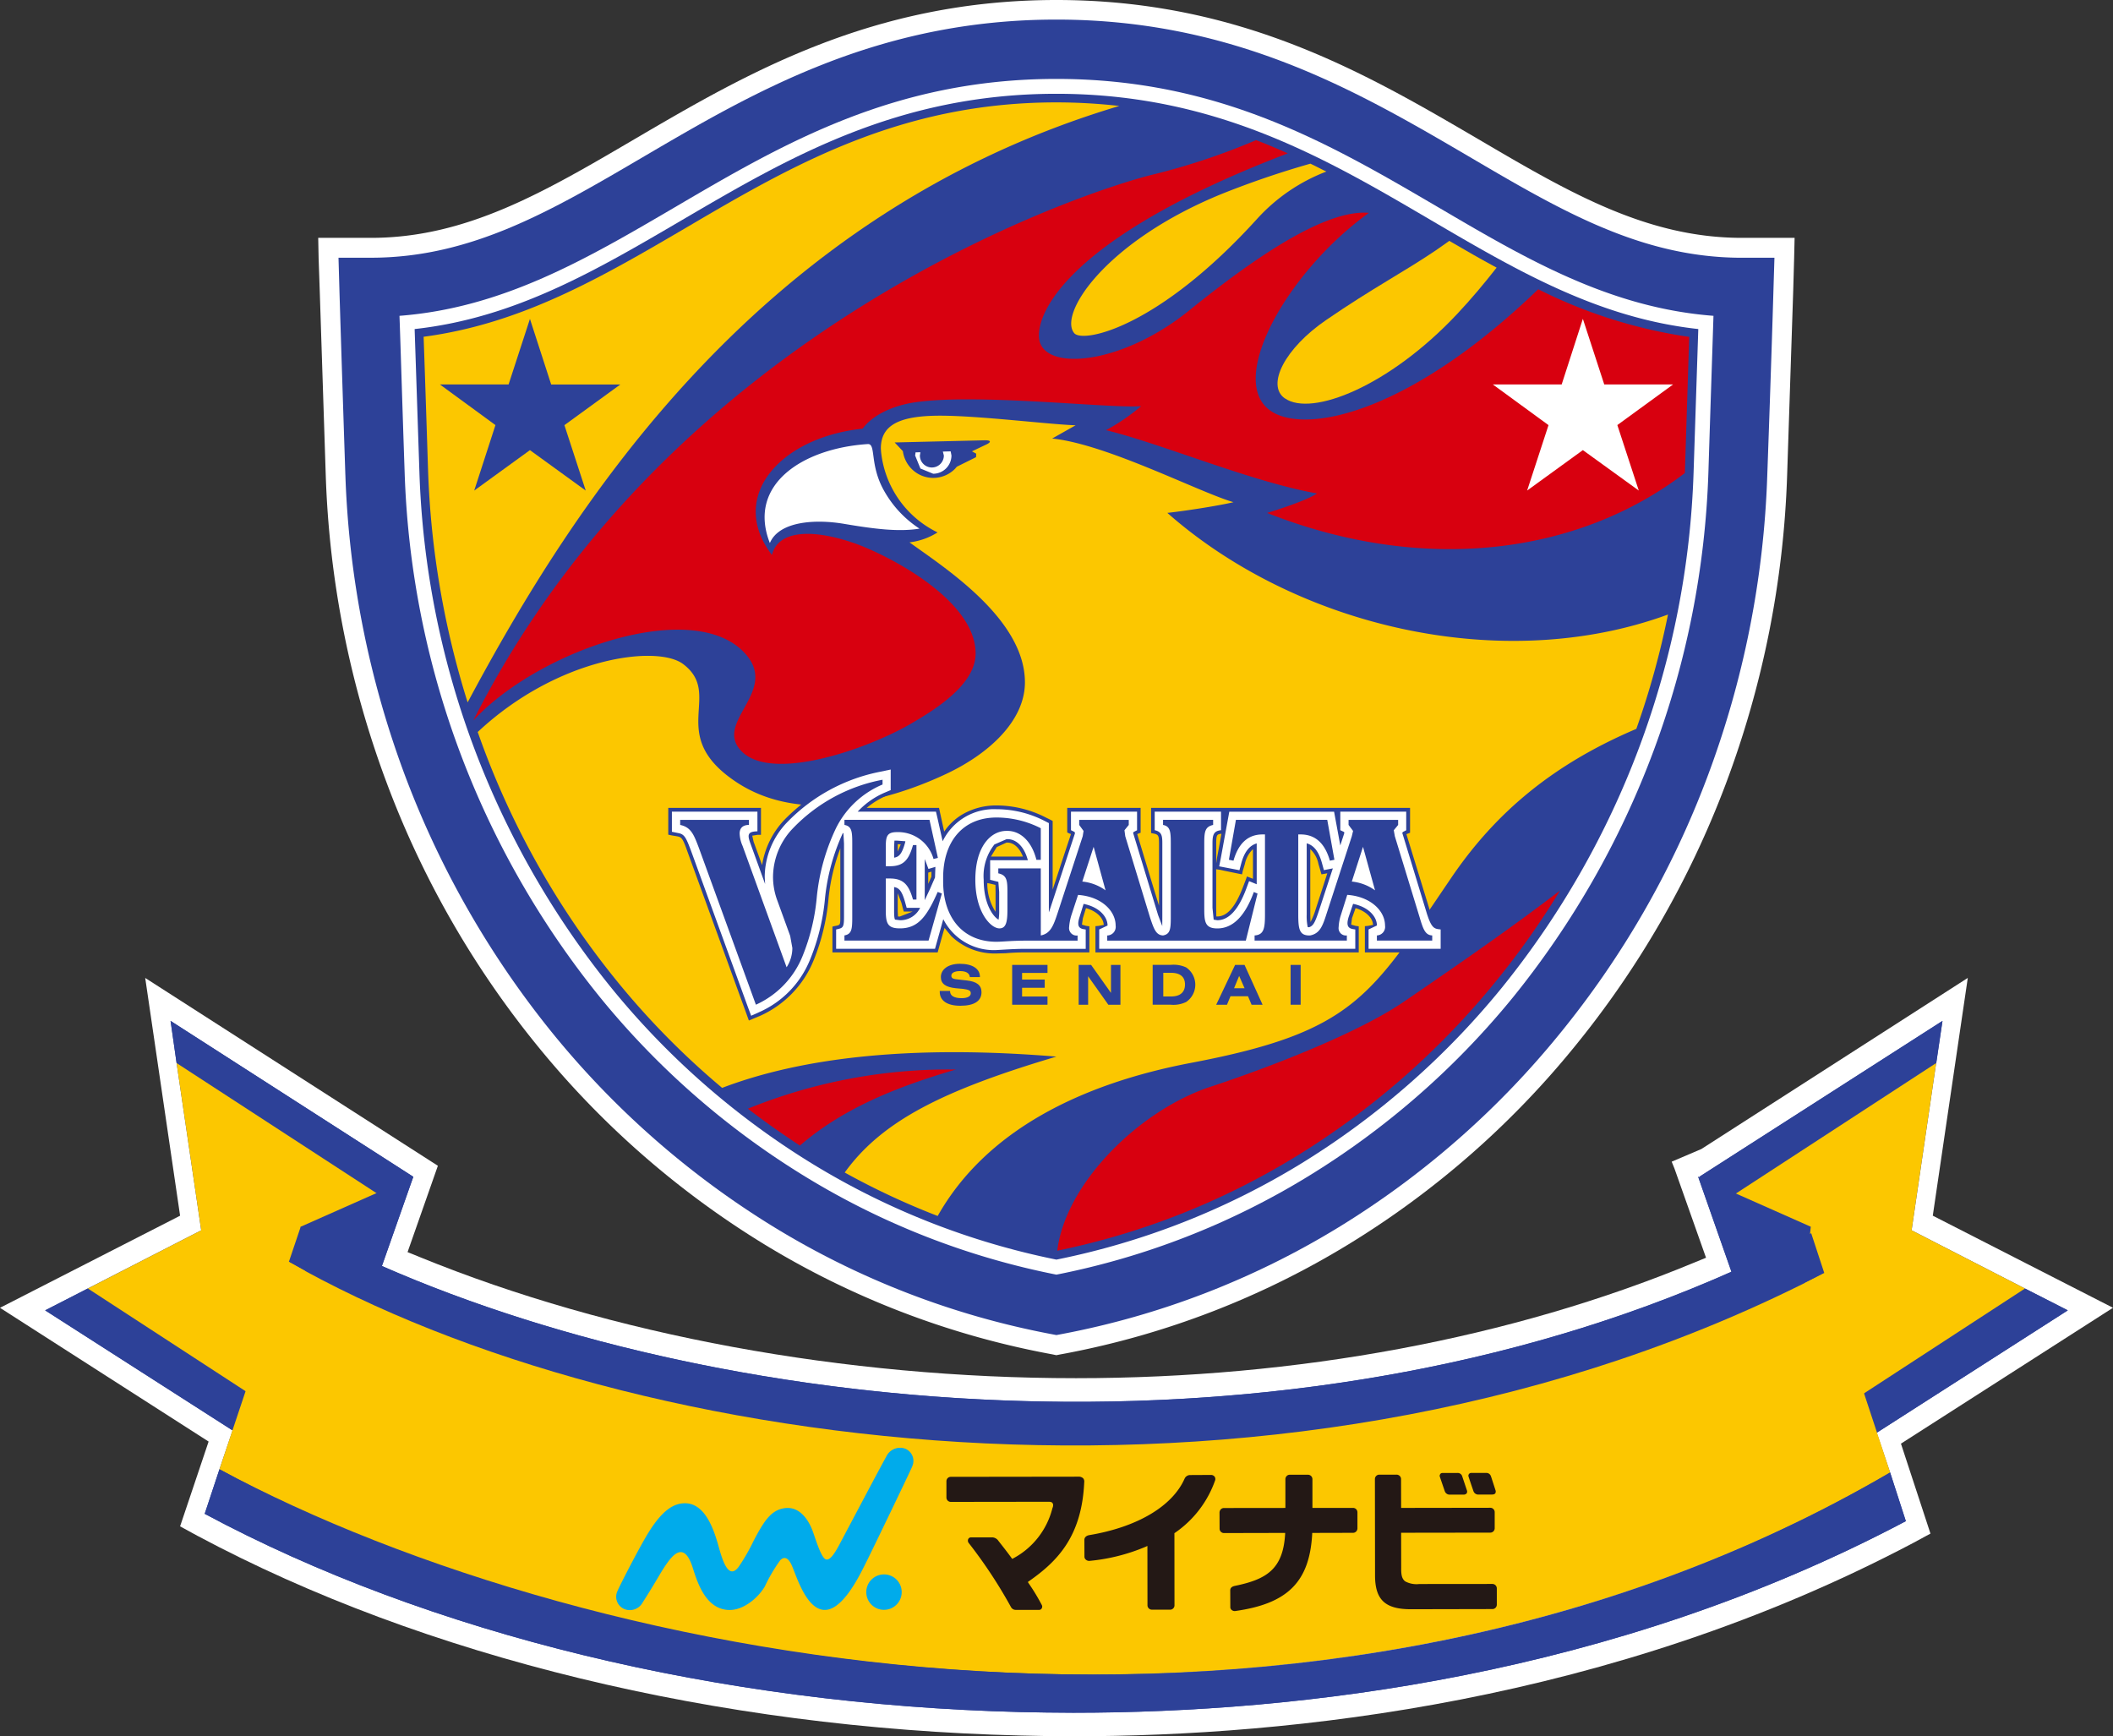 <svg xmlns="http://www.w3.org/2000/svg" viewBox="0 0 249.422 204.957"><rect x="0" y="0" width="249.422" height="204.957" fill="#333333" stroke="none"/><defs><style>.cls-1{fill:#fff;}.cls-2{fill:#2d4198;}.cls-3{fill:#fcc700;}.cls-4{fill:#d8000f;}.cls-5{fill:#00abeb;}.cls-6{fill:#231815;}.cls-7{fill:none;}</style></defs><title>mynavi</title><g id="レイヤー_2" data-name="レイヤー 2"><g id="レイヤー"><path class="cls-1" d="M126.687,204.957c-2.164,0-4.281-.043-6.273-.09-35.867-.875-70.352-9.265-97.117-23.578l-2.039-1.113,3.367-10.008L0,154.379l21.258-10.871-4.117-28.067,34.546,22.172-3.578,10.192,1.453.59c22.586,9.222,50.1,14.292,77.454,14.292,26.125,0,51.367-4.7,72.89-13.613l1.477-.605-3.727-10.532-.328-.808,3.5-1.492,31.453-20.2-4.132,28.067,21.273,10.871-25.031,16.039,3.484,10.617-2.031,1.1c-35.7,18.851-73.617,22.824-99.157,22.824"/><path class="cls-1" d="M126.687,204.211c-2.14,0-4.242-.035-6.273-.074-35.8-.883-70.2-9.262-96.867-23.547l-1.508-.809,3.328-9.961L1.445,154.445l20.508-10.472-4.016-27.168,32.969,21.164-3.64,10.285,2.093.867c22.688,9.234,50.266,14.316,77.657,14.316,26.187,0,51.468-4.718,73.093-13.644l2.086-.856L198.2,137.574l2.852-1.254,30.406-19.515-3.977,27.168,20.5,10.472-24.343,15.621,3.453,10.579-1.477.765c-35.6,18.844-73.453,22.8-98.93,22.8"/><path class="cls-2" d="M128.945,197.664c31.539-.023,64.672-6.629,94.164-23.852l-1.578-4.691,22.555-14.441-5.055-2.578-13.382-6.872,2.9-19.742.742-4.976-28.7,18.4.07.086-.211-.086,3.922,11.207c-52.328,23.258-117.4,17.688-159.289-.676l3.7-10.531-28.648-18.4.711,4.976L23.75,145.23,10.359,152.1,5.328,154.68l22.125,14.168-1.547,4.586-1.75,5.261c26.485,14.192,60.688,22.508,96.258,23.4,2.039.039,4.133.082,6.273.082,26.688,0,63.563-4.27,98.282-22.617l-1.86-5.743c-29.593,17.286-62.632,23.875-94.164,23.852"/><polyline class="cls-2" points="5.328 154.68 34.016 173.062 35.898 168.723 10.359 152.102 5.328 154.68"/><polyline class="cls-2" points="48.781 138.91 20.133 120.512 20.844 125.488 47.195 142.641 48.781 138.91"/><polyline class="cls-3" points="20.844 125.488 23.75 145.23 10.375 152.102 35.898 168.723 47.203 142.641 20.844 125.488"/><polyline class="cls-2" points="244.086 154.68 215.398 173.062 213.516 168.723 239.031 152.102 244.086 154.68"/><polyline class="cls-2" points="200.594 138.91 229.297 120.512 228.563 125.488 202.219 142.641 200.594 138.91"/><polyline class="cls-3" points="228.547 125.488 225.649 145.23 239.031 152.102 213.516 168.723 202.219 142.641 228.547 125.488"/><polyline class="cls-2" points="35.492 144.809 48.789 138.91 38.117 169.223 35.492 144.809"/><polyline class="cls-2" points="213.75 144.809 200.453 138.91 211.109 169.223 213.75 144.809"/><path class="cls-2" d="M215.344,150.285l-1.547-4.711c-57.8,30.578-135.031,22.4-178.3-.765l-1.4,4.148c40.234,22.965,118.8,33.746,181.25,1.328"/><path class="cls-3" d="M223.117,173.812l-7.773-23.539c-62.461,32.43-141.016,21.649-181.25-1.316l-8.188,24.477c42.914,23.625,129.742,39.82,197.211.378"/><path class="cls-2" d="M25.906,173.434,24.172,178.7c26.484,14.2,60.672,22.508,96.258,23.4,2.023.039,4.117.082,6.257.082,26.688,0,63.571-4.27,98.282-22.617l-1.852-5.743c-67.476,39.442-153.125,23.247-197.211-.378"/><path class="cls-1" d="M209.453,28.078h-3.836c-11.289,0-20.484-5.41-31.133-11.66C161.336,8.723,146.469,0,124.7,0S88.047,8.723,74.914,16.418c-10.656,6.25-19.852,11.66-31.125,11.66H37.562l.047,2.383.133,3.851.711,21.821a114.2,114.2,0,0,0,7.266,36.472A110.308,110.308,0,0,0,63.6,123.652a105.284,105.284,0,0,0,26.609,23.227,99.9,99.9,0,0,0,33.375,12.875l.68.129.429.09.453-.09.7-.129a99.671,99.671,0,0,0,33.343-12.875,104.81,104.81,0,0,0,26.594-23.227,110.764,110.764,0,0,0,17.906-31.047,113.979,113.979,0,0,0,7.266-36.472l.719-21.821.109-3.851.055-2.383h-2.383"/><path class="cls-2" d="M40.766,56.051c-.438-13.258-.7-21.735-.7-21.817l-.109-3.812h3.828c11.9,0,21.359-5.567,32.313-12C88.969,10.883,103.562,2.312,124.7,2.312s35.719,8.571,48.61,16.114c10.937,6.429,20.414,12,32.312,12h3.836l-.117,3.812c0,.082-.25,8.559-.727,21.817a111.635,111.635,0,0,1-7.1,35.722,107.892,107.892,0,0,1-17.524,30.4A102.755,102.755,0,0,1,157.969,144.9,97.348,97.348,0,0,1,125.4,157.465l-.7.133-.695-.133A97.4,97.4,0,0,1,91.445,144.9,103.305,103.305,0,0,1,65.4,122.176a109.182,109.182,0,0,1-17.507-30.4,112.069,112.069,0,0,1-7.125-35.722"/><path class="cls-1" d="M169.773,24.469C157.055,17.023,143.945,9.316,124.7,9.316c-19.226,0-32.351,7.707-45.047,15.153C69.219,30.582,59.383,36.34,47.156,37.281c.133,3.617.321,10.11.61,18.524a103.763,103.763,0,0,0,23.078,61.937,95.377,95.377,0,0,0,24.234,21.164A90.342,90.342,0,0,0,124.7,150.465a90.33,90.33,0,0,0,29.641-11.559,95.53,95.53,0,0,0,24.242-21.164,103.866,103.866,0,0,0,23.078-61.937c.266-8.414.485-14.907.6-18.524-12.242-.941-22.086-6.7-32.485-12.812"/><path class="cls-2" d="M200.469,38.844l-.555,16.9a101.949,101.949,0,0,1-22.68,60.906,94.108,94.108,0,0,1-23.781,20.786A88.844,88.844,0,0,1,124.7,148.691a88.9,88.9,0,0,1-28.718-11.257,93.754,93.754,0,0,1-23.79-20.786A102.05,102.05,0,0,1,49.508,55.742l-.563-16.9c11.852-1.3,21.438-6.934,31.571-12.871,12.515-7.332,25.421-14.9,44.179-14.9,18.789,0,31.7,7.571,44.188,14.9,10.133,5.937,19.726,11.57,31.586,12.871"/><path class="cls-4" d="M150.2,48.629c-5.641-3.391,1.641-16.5,11.391-23.5-5.2-.457-13.688,5.434-21.219,11.52-7.625,6.167-16.359,7.16-17.594,3.839-.867-2.281,1.406-11.754,29.235-22.386-1.227-.547-2.454-1.075-3.743-1.559a79,79,0,0,1-12.187,4.066c-7.563,1.844-56.563,17.633-80.2,64.415v.015c7.765-8.4,26.429-14.715,32.265-7.676,3.625,4.379-3.9,7.907-.648,11.282,3.531,3.711,14.7-.149,19.945-3.168,2.805-1.629,7.719-4.614,7.719-8.332,0-6.516-10.844-11.829-14.352-13.036-5.414-1.863-9.039-1.3-9.687,1.407-5.273-6.9,1-13.9,10.7-14.914,1.188-1.629,3.641-2.766,6.313-3.129,7.523-1.051,22.953.773,26.57.468a24.156,24.156,0,0,1-4.149,2.836c6.7,1.645,17.149,6.1,24.907,7.473-1.383.949-5.891,2.3-5.891,2.3,18.461,7.293,36.7,4.937,49.313-4.715v-.09l.507-15.976a58.215,58.215,0,0,1-17.82-5.625c-14.8,14.277-26.961,17.136-31.375,14.492"/><path class="cls-4" d="M112.836,126.25a63.042,63.042,0,0,0-24.555,4.625c1.985,1.531,4.063,2.984,6.141,4.355,5.289-4.574,11.875-7.058,18.414-8.98"/><path class="cls-4" d="M152.9,136.562A93,93,0,0,0,176.445,116a95.141,95.141,0,0,0,7.7-10.875c-4.883,3.738-10.172,7.48-18.485,13.16-5.469,3.715-15.781,7.695-22.765,10-8.375,2.758-17.118,11.359-18.094,19.352a87.423,87.423,0,0,0,28.1-11.079"/><path class="cls-3" d="M151.672,47.023c3.148,2.2,12.3-1.414,20.305-9.929,1.695-1.8,3.242-3.653,4.687-5.5-1.867-1-3.727-2.078-5.586-3.16l-1.594,1.121c-3.8,2.57-7.429,4.437-12.914,8.2-4.9,3.34-7.14,7.715-4.9,9.277"/><path class="cls-3" d="M126.812,39.336c1.04,1.187,9.891-.613,21.579-13.5a21.328,21.328,0,0,1,8.179-5.586c-.617-.285-1.242-.629-1.89-.93a106.61,106.61,0,0,0-10.461,3.571c-13.782,5.625-19.321,14.218-17.407,16.445"/><path class="cls-3" d="M55.2,82.914a102.893,102.893,0,0,1-4.664-27.2s-.4-12.434-.531-15.961C61.617,38.219,71.055,32.7,81.055,26.84c12.359-7.262,25.164-14.754,43.64-14.754a66.433,66.433,0,0,1,7.43.422C89.391,25.262,67.633,59.652,55.2,82.914m4.836-37.535H51.922l6.562,4.8-2.507,7.73,6.578-4.773,6.586,4.773-2.516-7.722,6.6-4.8H65.062l-2.507-7.742Z"/><path class="cls-3" d="M196.891,72.547a98.636,98.636,0,0,1-3.735,13.492c-9.6,4.082-16.531,9.7-21.922,17.691-9.453,13.9-11.414,18.086-30.64,21.735-13.016,2.476-24.219,8-29.907,18.074a87.824,87.824,0,0,1-10.976-5.129c4.375-6.058,11.5-9.672,24.984-13.683-16.687-1.375-29.765,0-39.453,3.691A93,93,0,0,1,72.977,116a97.969,97.969,0,0,1-16.586-29.59c9.515-8.9,21.2-10.3,24.234-8.031,4.82,3.617-2.016,8.3,6.125,13.828,8.109,5.531,19.156,1.871,24.891-.828,5.117-2.391,9.343-6.309,9.343-10.832,0-7.516-9.593-13.6-13.625-16.524a7.969,7.969,0,0,0,3.313-1.175A11.942,11.942,0,0,1,104,53.3l-.023-.352c0-2.691,2.023-3.879,6.992-3.879,4.672,0,12.953,1.039,16,1.133L124.2,51.766c6.414.652,17.266,6.3,21.4,7.515-1.5.364-5.407,1-7.805,1.262,15.312,13.5,39.6,19.144,59.094,12m-80.61-20.57-10.672.257.969,1.024a3.678,3.678,0,0,0,1.024,2.086,3.592,3.592,0,0,0,2.57,1.074,3.628,3.628,0,0,0,2.562-1.074l.211-.246,2.274-1.129.015-.414-.5-.274,1.664-.793C117.039,52.191,116.984,51.961,116.281,51.977Z"/><path class="cls-1" d="M104.414,58.031a12.778,12.778,0,0,0,4.125,4.371c-2.453.4-5.273.047-8.844-.554-3.523-.606-7.75-.3-8.82,2.257-2.711-6.918,3.906-11.2,11.594-11.687.968.008.148,2.519,1.945,5.613"/><polyline class="cls-1" points="189.367 45.379 197.5 45.379 190.914 50.176 193.445 57.906 186.844 53.133 180.266 57.906 182.789 50.184 176.211 45.379 184.344 45.379 186.844 37.637 189.367 45.379"/><path class="cls-1" d="M112.219,53.281l-.922.024.117.465a1.414,1.414,0,1,1-2.828,0l.062-.383-.57.011-.055.372.625,1.535,1.508.617a2.162,2.162,0,0,0,2.156-2.152l-.093-.489"/><path class="cls-2" d="M112.148,116.969v.051c0,.507.454.808,1.368.808.695,0,1.078-.226,1.078-.578s-.289-.43-.922-.52l-.836-.074c-1.227-.125-1.774-.539-1.774-1.324,0-.879.836-1.562,2.235-1.562,1.523,0,2.375.605,2.375,1.527v.043h-1.188c-.039-.453-.429-.707-1.148-.707-.68,0-1.039.215-1.039.543,0,.359.305.4.937.461l.883.1c1.156.125,1.742.551,1.742,1.387,0,1.031-.843,1.6-2.492,1.6-1.586,0-2.437-.617-2.437-1.645v-.105h1.218"/><polyline class="cls-2" points="119.477 113.902 123.648 113.902 123.648 114.848 120.648 114.848 120.648 115.633 123.32 115.633 123.32 116.602 120.648 116.602 120.648 117.633 123.648 117.633 123.648 118.602 119.477 118.602 119.477 113.902"/><polyline class="cls-2" points="127.328 113.902 128.797 113.902 131.141 117.207 131.141 113.902 132.258 113.902 132.258 118.602 130.828 118.602 128.445 115.242 128.445 118.602 127.328 118.602 127.328 113.902"/><path class="cls-2" d="M140.016,114.2a2.467,2.467,0,0,1,0,4.078,3.467,3.467,0,0,1-1.844.321h-2.11v-4.7h2.11a3.55,3.55,0,0,1,1.844.3m-2.7,3.43h.915c1.078,0,1.648-.508,1.648-1.414s-.57-1.379-1.648-1.379h-.915Z"/><path class="cls-2" d="M145.789,113.9h1.117l2.133,4.707h-1.3l-.422-1.007h-2.07l-.414,1.007h-1.273l2.234-4.707m1.117,2.754-.64-1.449-.6,1.449Z"/><rect class="cls-2" x="152.344" y="113.902" width="1.187" height="4.699"/><path class="cls-2" d="M170.094,109.3h-.039c-.571-.071-.711-.086-1.149-1.414l-2.89-9.414.171-.071.258-.1V95.367h-30.57v2.969l.328.066c.531.11.609.254.609,1.168v7.336l-.679-2.191-1.563-5.156-.328-1.086.117-.071.282-.1V95.367h-8.664v2.9l.25.121.195.066c-.281.836-1.406,4.238-2.164,6.559V96.91l-.242-.133-.524-.254a12.821,12.821,0,0,0-5.859-1.445,7.9,7.9,0,0,0-4.063,1.078,6.689,6.689,0,0,0-2.117,2.012l-.609-2.8h-8.539a9.485,9.485,0,0,1,2.414-1.472l.6-.254.258-.09V90.3l-.516.113-1.179.246a21.69,21.69,0,0,0-11.289,6.117,9.983,9.983,0,0,0-2.633,5.344l-1-2.75-.164-.723.609-.1.422,0V95.367H78.883v3.16l.344.075.765.132c.477.1.625.278,1.156,1.793l6.743,18.539.507,1.4,1.391-.582a12.2,12.2,0,0,0,6.219-6.438,25.222,25.222,0,0,0,1.8-7.453,23.384,23.384,0,0,1,1.383-5.848v8.082c0,.954,0,.954-.547,1.071h-.039l-.343.086v3.043h12.421s.563-2.059.813-2.887l.781.949a7.383,7.383,0,0,0,5.352,2.063l1.07-.028c.633-.054,1.406-.1,2.414-.1h7.477v-3.078l-.367-.051h-.016l-.492-.149.109-.757.367-1.192c1.367.391,2.063,1.231,2.094,1.981l-.594.117-.383.035v3.094h31.079v-3.078l-.368-.051-.523-.149.094-.757.422-1.192c1.32.391,2.039,1.231,2.062,1.981l-.594.117-.367.035v3.094h9.336v-3.078l-.359-.051m-15.4-.473-.023-.875v-7.711a3.175,3.175,0,0,1,.961,1.735l.25.859.109.383.688-.125c-.422,1.343-1.368,4.238-1.368,4.238A8.1,8.1,0,0,1,154.7,108.828Zm-8.476-5.687.4.078.078-.383.258-.859a3.327,3.327,0,0,1,.953-1.735v3.5l-.711-.277-.14.4-.36.934c-.867,2.254-1.836,3.39-3,3.39h-.117l-.016-1.019v-4.555l.3.043Zm-28.711,1.324.015.824v2.348a6.065,6.065,0,0,1-.976-3.387l.234.039Zm3.242-3.348h-3.773l.687-1.121,1.148-.527h.11C119.664,99.469,120.336,100.07,120.75,101.117ZM106,108.187l-.031-.617v-2.129l.437,1.133.188.719.093.312h1.04l-1.493.582Zm-.031-7.66v-.875l.359.012Zm3.976,2.961-.375.844v-1.324l.117-.035.266-.078Zm34.235-5.066c-.235,1.351-.516,2.808-.516,2.808l-.1.672V99.57C143.562,98.539,143.664,98.473,144.18,98.422Z"/><path class="cls-1" d="M168.484,108.02l-2.922-9.586-.039-.1.079-.125.39-.2V95.812h-7.781V98l.422.2.062.078-.031.082V98.4l-.453,1.4-.734-3.985H145.109l-1.007,5.5-.188.95,2.391.457.234-.879c.43-1.532,1.133-2.09,1.805-2.285v4.824l-.9-.371-.351.945c-.907,2.434-2.055,3.672-3.4,3.672l-.429-.067-.141-1.394v-7.6c0-1.031.141-1.476,1.008-1.566V95.812h-7.828V98c.843.183.9.68.9,1.566v8.66l-.008,1.094-.492-1.3-2.914-9.586-.039-.1.07-.125.4-.2V95.812h-7.8V98l.406.2.055.078V98.4l-2.985,9.063-.086.234V97.164l-.523-.269a12.425,12.425,0,0,0-5.656-1.372,6.735,6.735,0,0,0-6.36,3.786l-.609-2.735-.18-.762h-9.242a9.419,9.419,0,0,1,3.32-2.3l.579-.246V90.84l-1.188.25A20.89,20.89,0,0,0,92.9,97.082a9.394,9.394,0,0,0-2.632,6.418l.046.852-1.75-4.832c-.359-1-.3-1.36.844-1.387V95.812H79.312v2.375l.766.157c.711.129.906.531,1.477,2.043L88.3,118.922l.367.98.938-.418a11.457,11.457,0,0,0,6.007-6.187,24.958,24.958,0,0,0,1.782-7.36h0a24.253,24.253,0,0,1,2.093-7.593h.071l.07,1.226v8.66c0,1.313-.141,1.313-.93,1.489V112h11.672l.977-3.5a6.688,6.688,0,0,0,6.289,3.648l1.047-.062c.656-.035,1.429-.082,2.437-.082h7.039v-2.285c-.586-.074-1.148-.168-.734-1.449l.484-1.571c1.844.367,2.828,1.516,2.828,2.555l-.984.465V112h30.227v-2.285c-.61-.074-1.18-.168-.79-1.449l.532-1.571c1.828.367,2.812,1.516,2.812,2.555l-.984.465V112h8.508v-2.285c-.7-.074-1.032-.074-1.571-1.7m-62.945-8.1.039-.684h.3l.992.075-.039.183c-.367,1.313-.7,1.66-1.289,1.754Zm.695,8.711-.578-.07c-.047-.039-.117-.239-.117-.989v-2.855c.594.1.922.465,1.289,1.754l.195.7h1.586A2.6,2.6,0,0,1,106.234,108.629Zm4.133-5.043-.57,1.309-.641,1.367v-4.856l.125.328.313.84.82-.242Zm6.508-2.039v2.316l.773.188.2.051.093,1.2v2.078a6.137,6.137,0,0,1-.07,1.183c-.531-.273-1.758-1.671-1.758-4.718a6.007,6.007,0,0,1,1.266-4.157l1.437-.628h.11c1.078,0,1.992.933,2.4,2.488Zm38.828,5.914c-.469,1.418-.68,1.84-1.187,2h-.008l-.149-.028a6.313,6.313,0,0,1-.117-1.48v-8.4c.7.2,1.36.753,1.789,2.285l.242.879,1.055-.207Z"/><path class="cls-2" d="M104.18,92.043a19.725,19.725,0,0,0-10.547,5.7A8.343,8.343,0,0,0,91.25,103.5a7.988,7.988,0,0,0,.437,2.609l1.586,4.364.258,1.433a4.2,4.2,0,0,1-.679,2.274l-5.2-14.332a3.918,3.918,0,0,1-.344-1.45c0-.656.383-1.019,1.1-1.019v-.594H80.289v.594c1.3.266,1.633,1.2,2.2,2.687L89.227,118.6a10.662,10.662,0,0,0,5.492-5.7,24.16,24.16,0,0,0,1.7-7.05,24.542,24.542,0,0,1,2.273-8.11,10.81,10.81,0,0,1,5.485-5.133v-.566"/><path class="cls-2" d="M162.312,105.1l-1.421-5.137-1.321,4.1a5.634,5.634,0,0,1,2.742,1.036m-7.656,5.324c1.172-.231,1.492-1.168,1.961-2.649l2.953-9.062.149-.625-.532-.707v-.6h5.852v.6l-.516.625.125.707,2.93,9.578c.406,1.371.656,2.1,1.484,2.133v.609h-6.531v-.609a1.016,1.016,0,0,0,.961-1.168c0-1.746-1.726-3.434-4.461-3.621l-.742,2.355a5.37,5.37,0,0,0-.273,1.449.864.864,0,0,0,.968.985v.609h-10.89v-.609c1.093-.07,1.226-.828,1.226-2.469V98.5h-.281c-1.727,0-2.852,1.047-3.437,3.1l-.54-.11.829-4.711h10.781l.844,4.711-.532.11c-.593-2.055-1.718-3.1-3.468-3.1h-.266v9.457c0,1.707.141,2.418,1.211,2.469Z"/><path class="cls-2" d="M110.687,105.289c-1.289,2.926-2.328,4.3-4.453,4.3-1.375,0-1.672-.5-1.672-2.024v-3.863h.477c1.6,0,2.234.73,2.734,2.488h.407V99.754h-.407c-.5,1.773-1.132,2.5-2.734,2.5h-.477V99.918c0-1.207.157-1.691,1.313-1.691a4.332,4.332,0,0,1,4.32,3.171l.516-.128-.992-4.493H99.68v.6c.875.164.922.789.922,2.191v8.66c0,1.43-.047,2.036-.922,2.192v.609h9.929l1.571-5.558-.493-.184"/><path class="cls-2" d="M130.5,105.1l-1.406-5.137-1.336,4.1A5.607,5.607,0,0,1,130.5,105.1m-7.641,5.324c1.157-.231,1.493-1.168,1.985-2.649l2.961-9.062.1-.625-.515-.707v-.6h5.851v.6l-.508.625.094.707,2.922,9.578c.453,1.371.711,2.1,1.539,2.133.852-.156.914-.762.914-2.192V99.57c0-1.4-.062-2.027-.914-2.191v-.6H143.2v.6c-.976.215-1.047.832-1.047,2.191v7.6c0,1.586.047,2.426,1.547,2.426,1.8,0,3.258-1.418,4.305-4.3l.437.184-1.382,5.558H130.7v-.609a1.021,1.021,0,0,0,.992-1.168c0-1.746-1.695-3.434-4.437-3.621l-.774,2.355a6.136,6.136,0,0,0-.281,1.449.883.883,0,0,0,1,.985v.609h-6.086c-1.68,0-2.836.133-3.484.133-3.946,0-6.3-2.82-6.3-7.121v-.426c0-4.312,2.351-7.121,6.3-7.121a11.488,11.488,0,0,1,5.226,1.266V101.5h-.515c-.571-2.262-1.938-3.418-3.422-3.418h-.11c-1.914,0-3.679,1.914-3.679,5.766,0,3.836,1.82,5.742,2.844,5.742.789,0,.945-.774.945-2.211v-2.086c0-1.348-.063-1.984-1.078-2.2v-.586h5.015Z"/><path class="cls-5" d="M106.437,187.941a2.09,2.09,0,1,1-2.093-2.089,2.081,2.081,0,0,1,2.093,2.089"/><path class="cls-5" d="M107.687,173.078a1.549,1.549,0,0,0-.906-2.094,1.8,1.8,0,0,0-2.164.957c-.719,1.282-4.453,8.356-5.078,9.528s-1.414,2.851-2.07,2.6c-.6-.234-1.313-2.808-1.617-3.539-.532-1.308-1.625-2.855-3.446-2.461-1.4.3-2.187,1.4-3.445,3.809a22.953,22.953,0,0,1-1.758,3.062c-1.289,1.766-2.023-1.132-2.445-2.632-.578-2.012-1.617-4.86-3.906-4.856-1.274,0-2.633.75-4.321,3.488-.992,1.594-3.3,6.067-3.64,6.864a1.576,1.576,0,0,0,.8,2.133,1.728,1.728,0,0,0,2.18-.793c1.625-2.52,2.07-3.5,2.9-4.661.89-1.234,2.093-2.339,3.015.625.586,1.864,1.6,4.922,4.336,4.942,1.649.008,3.352-1.414,4.156-2.77a19.062,19.062,0,0,1,1.813-3.09c.351-.378.875-.515,1.367.583.477,1.058,1.461,4.406,3.219,5.132,2.476,1.032,4.812-3.984,5.617-5.586.648-1.285,5.117-10.562,5.4-11.238"/><path class="cls-6" d="M176.523,175.887l-.5-1.539-.031-.082a.559.559,0,0,0-.562-.395H173.7a.342.342,0,0,0-.305.133.329.329,0,0,0-.039.32c.039.133.391,1.18.578,1.711a.6.6,0,0,0,.633.387h1.539c.25,0,.344-.074.4-.145a.435.435,0,0,0,.015-.39"/><path class="cls-6" d="M172.594,174.25a.545.545,0,0,0-.555-.375h-1.727c-.2,0-.273.078-.3.133a.333.333,0,0,0-.047.324c.047.137.4,1.184.586,1.711a.6.6,0,0,0,.633.387l1.554,0a.454.454,0,0,0,.383-.141.4.4,0,0,0,.024-.394c-.188-.567-.516-1.539-.547-1.641"/><path class="cls-6" d="M127.852,174.5a.746.746,0,0,0-.547-.188h.007l-15.07.02a.529.529,0,0,0-.4.176.552.552,0,0,0-.125.363v1.91a.517.517,0,0,0,.523.508h.086s10.508-.012,10.984-.016h.446c.32,0,.414.059.484.16.172.215,0,.563-.023.645a9.253,9.253,0,0,1-4.6,5.871l-.133.07-.086-.117c-.562-.769-.984-1.3-1.468-1.918l-.071-.09a.934.934,0,0,0-.679-.414h0l-2.547,0a.355.355,0,0,0-.352.223.46.46,0,0,0,.039.4,56.519,56.519,0,0,1,5.016,7.6.636.636,0,0,0,.57.336h2.758a.341.341,0,0,0,.313-.2.393.393,0,0,0,0-.375,24.212,24.212,0,0,0-1.563-2.582l-.086-.137.133-.094c3.226-2.265,6.242-5.156,6.523-11.695a.574.574,0,0,0-.132-.457"/><path class="cls-6" d="M143.352,174.285a.516.516,0,0,0-.407-.176c-.289,0-1.664.008-2.5.012a.723.723,0,0,0-.6.395c-1.43,3.277-5.578,5.75-11.289,6.7-.368.074-.547.293-.555.539l.008,1.972a.461.461,0,0,0,.164.379.588.588,0,0,0,.461.145A22.339,22.339,0,0,0,135.2,182.6l.242-.11.008,7a.523.523,0,0,0,.539.524h.11l2.047,0a.513.513,0,0,0,.492-.485l-.008-8.547.07-.046a12.528,12.528,0,0,0,4.75-6.231.5.5,0,0,0-.093-.418"/><path class="cls-6" d="M154.891,181.113l.007-.16,4.821-.012a.515.515,0,0,0,.367-.16.53.53,0,0,0,.148-.351v-1.9a.539.539,0,0,0-.132-.359.516.516,0,0,0-.4-.172h-.047l-4.734,0v-3.387a.525.525,0,0,0-.547-.527H154.3l-2.055,0a.492.492,0,0,0-.375.164.526.526,0,0,0-.14.355v3.4l-7.227.008a.522.522,0,0,0-.4.16.55.55,0,0,0-.149.379l.008,1.91a.518.518,0,0,0,.539.508h.062l7.141-.016-.008.18c-.258,4.136-2.234,5.316-5.961,6.078-.328.078-.515.238-.515.519l.008,1.965a.424.424,0,0,0,.164.356.567.567,0,0,0,.39.125c6.242-.864,8.789-3.477,9.11-9.067"/><path class="cls-6" d="M176.273,178.125a.5.5,0,0,0-.336-.141h-.093L165.391,178l-.008-3.387a.524.524,0,0,0-.149-.379.537.537,0,0,0-.406-.16h-.016l-2,0a.519.519,0,0,0-.515.524l.015,11.347c0,2.828,1.118,4.016,4.219,4.016h.25l9.422-.02a.523.523,0,0,0,.484-.508v-1.929a.524.524,0,0,0-.523-.528h0l-8.609.008h-.008a2.811,2.811,0,0,1-1.695-.324c-.415-.352-.461-.855-.454-1.644l-.007-4.083,10.515-.015a.519.519,0,0,0,.531-.531V178.5a.51.51,0,0,0-.164-.375"/><rect class="cls-7" x="106.914" y="120.406" width="35.602" height="120.258" transform="translate(305.25 55.82) rotate(90)"/></g></g></svg>